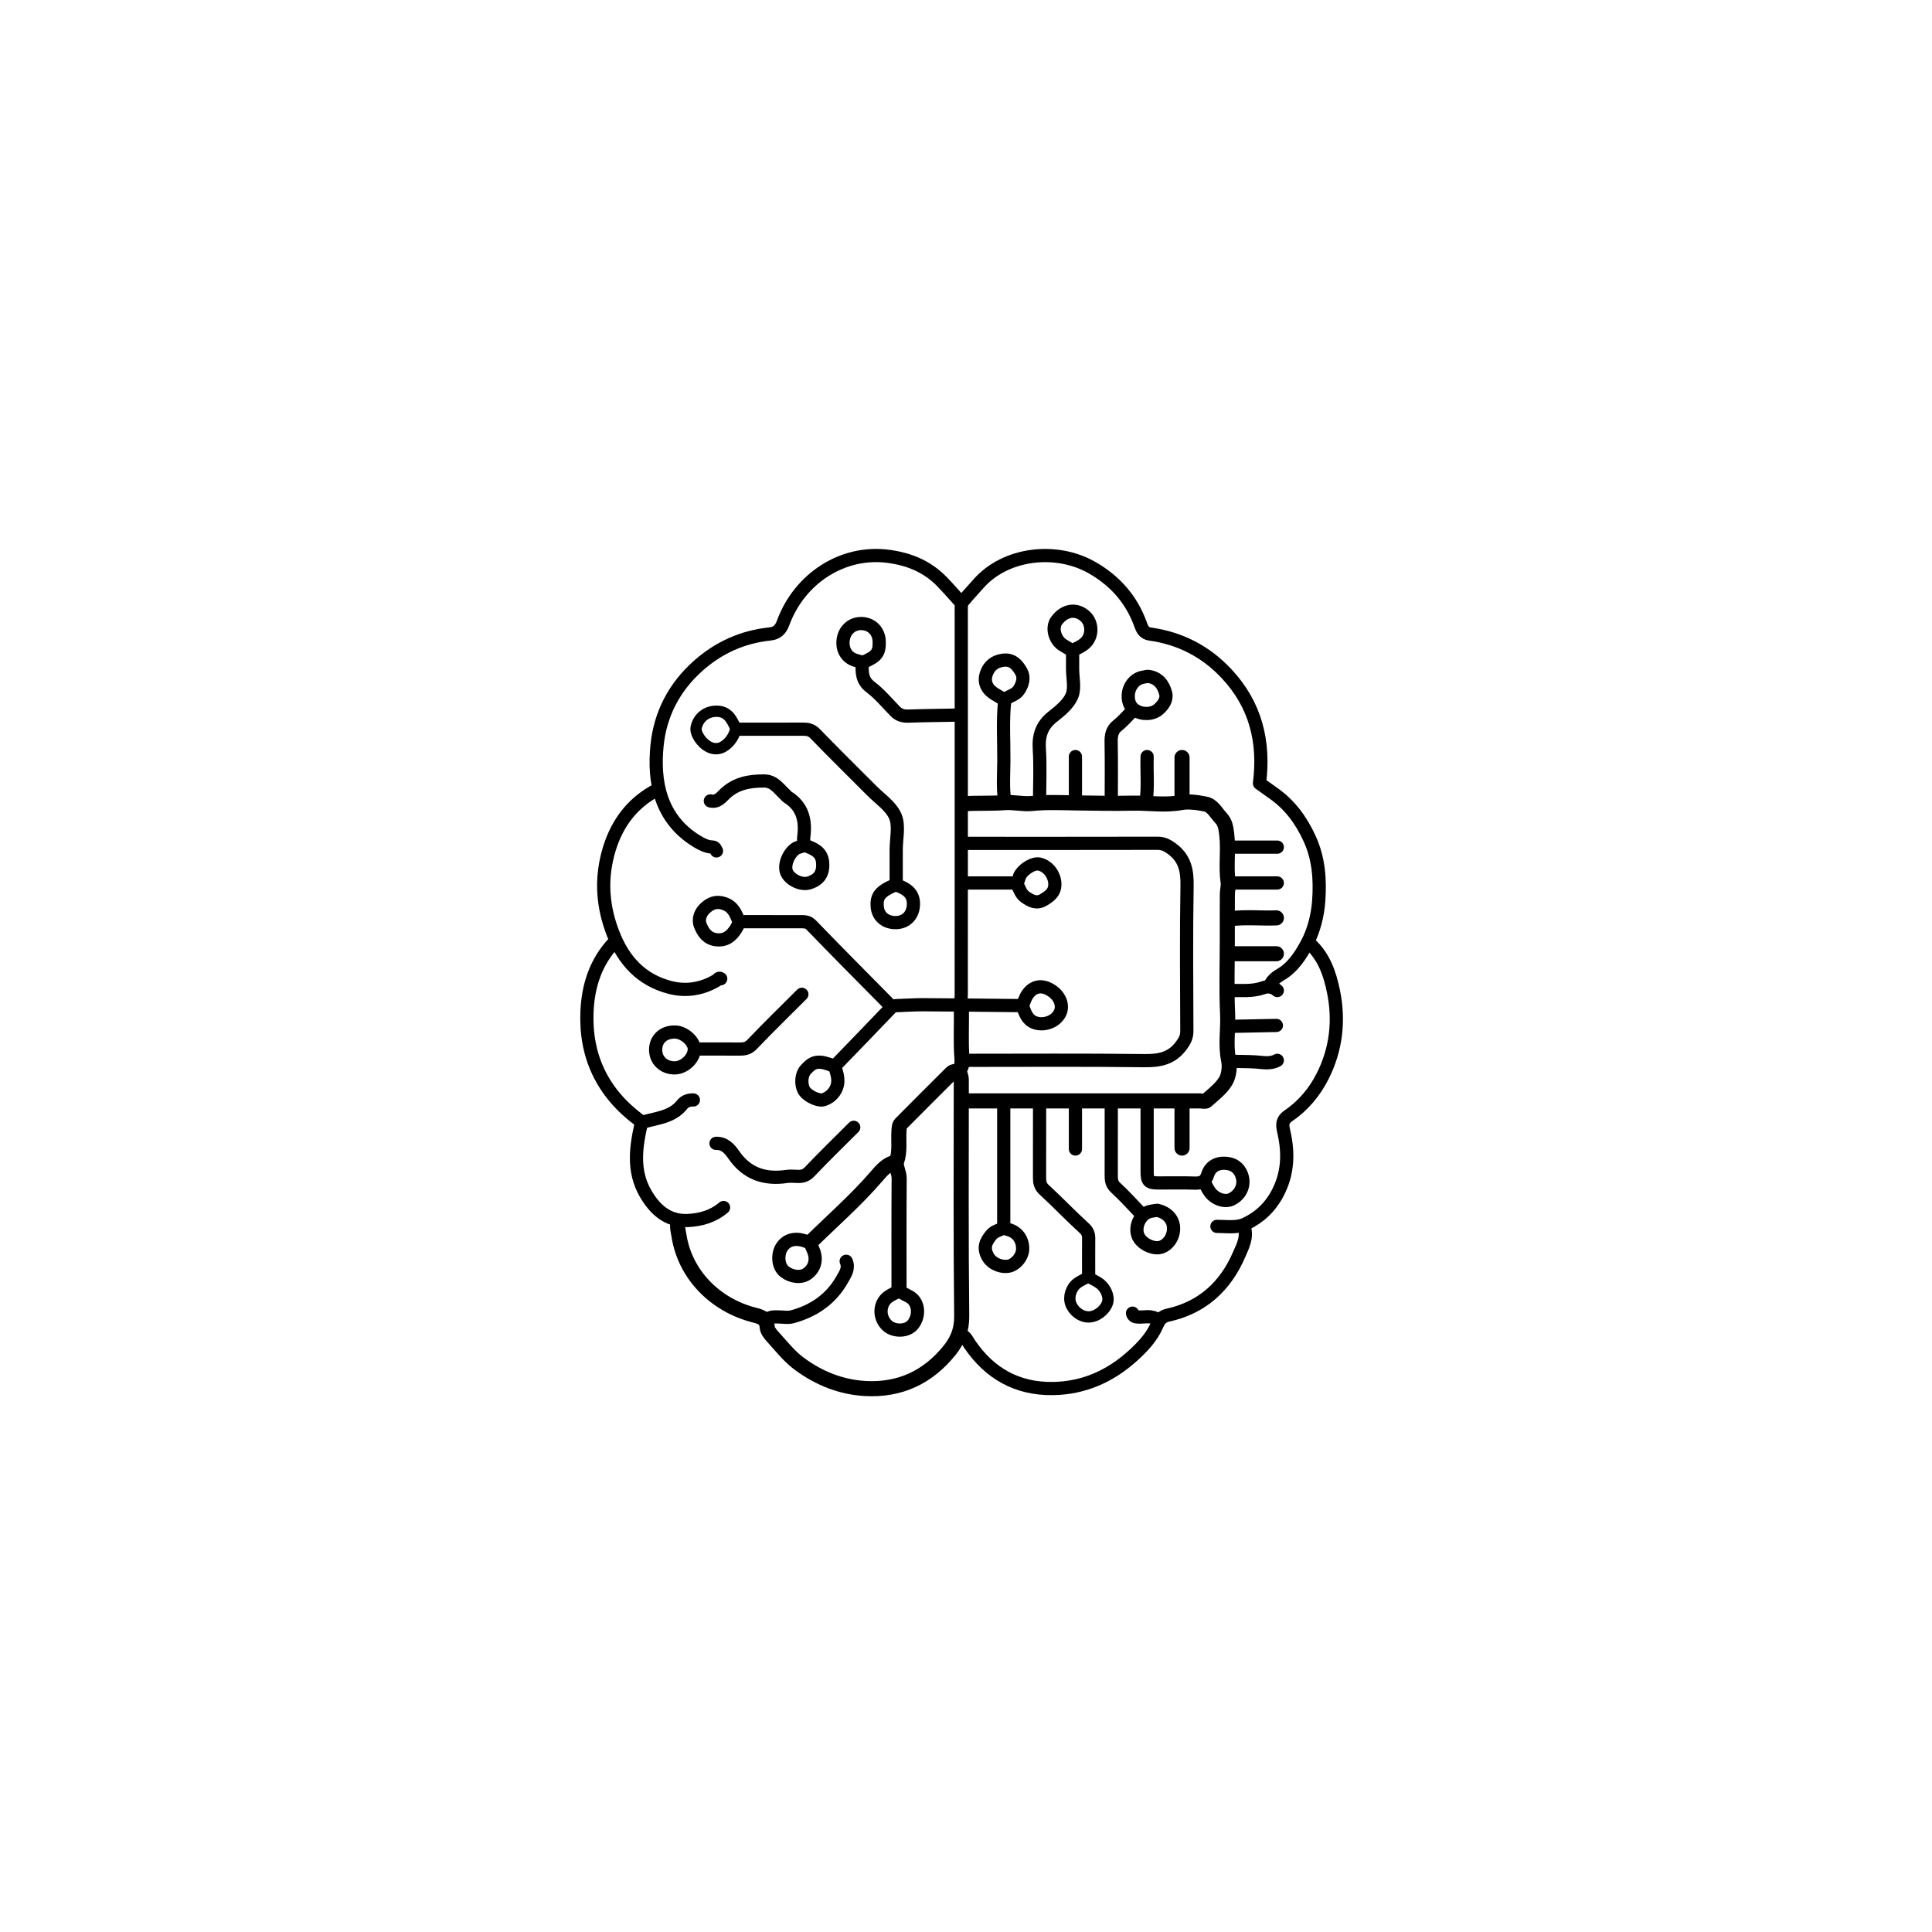 <svg xmlns="http://www.w3.org/2000/svg" xmlns:xlink="http://www.w3.org/1999/xlink" id="Layer_1" x="0px" y="0px" width="100%" viewBox="0 0 1024 1024" xml:space="preserve"><path fill="none" opacity="1" stroke="#000000" stroke-linecap="round" stroke-linejoin="round" stroke-width="7" d="M511,447  C545.167,447 579.333,447.028 613.5,446.952  C616.547,446.946 618.619,448.004 621.117,449.841  C628.027,454.921 629.302,461.406 629.163,469.503  C628.722,495.162 628.964,520.833 629.048,546.5  C629.058,549.547 627.996,551.619 626.159,554.117  C621.079,561.027 614.591,562.262 606.498,562.162  C574.503,561.767 542.5,562 510.5,562 "></path><path fill="none" opacity="1" stroke="#000000" stroke-linecap="round" stroke-linejoin="round" stroke-width="7" d="M509.5,319.5  C506.167,315.833 502.914,312.09 499.484,308.516  C491.715,300.421 482.158,296.388 471.015,294.889  C446.509,291.591 423.69,306.747 415.119,330.044  C413.729,333.821 411.808,335.619 408.002,336.021  C393.503,337.552 380.892,343.244 369.971,352.967  C357.301,364.247 349.926,378.579 348.256,395.026  C346.336,413.932 349.66,434.027 369.5,446  C371.981,447.498 374.579,448.837 377.502,448.931  C379.125,448.984 379.18,450.131 379.75,451 "></path><path fill="none" opacity="1" stroke="#000000" stroke-linecap="round" stroke-linejoin="round" stroke-width="7" d="M673,522.5  C674.05,519.782 676.409,517.889 678.583,516.646  C685.492,512.692 689.702,505.808 692.933,499.7  C696.318,493.301 698.396,485.263 698.948,477.496  C699.754,466.167 698.979,455.104 694.102,444.453  C689.675,434.783 683.719,426.614 675.003,420.496  C672.465,418.715 669.96,416.89 667.554,415.167  C670.357,393.045 665.476,373.454 650.016,356.985  C638.954,345.203 625.428,338.273 609.493,336.051  C606.303,335.606 605.375,333.348 604.528,330.99  C599.781,317.771 591.127,307.978 579.016,300.972  C559.999,289.971 532.987,292.944 518.497,309.497  C515.853,312.517 513.089,315.436 510.533,318.527  C509.26,320.068 509.489,322.094 509.491,324  C509.507,339.667 509.5,355.333 509.5,371  C509.5,387.167 509.5,403.333 509.5,419.5  C509.5,434 509.5,448.5 509.5,463  C509.5,484.5 509.511,506 509.478,527.5  C509.476,529.167 509.167,530.833 509,532.5 "></path><path fill="none" opacity="1" stroke="#000000" stroke-linecap="round" stroke-linejoin="round" stroke-width="8" d="M508,568  C509.756,570.064 509.5,572.559 509.5,575  C509.5,615.833 509.26,656.669 509.724,697.497  C509.806,704.735 507.62,710.271 503.473,715.479  C491.983,729.908 476.962,736.999 458.504,735.929  C445.767,735.191 434.321,730.614 423.952,723.065  C418.301,718.951 414.144,713.516 409.543,708.461  C408.26,707.051 406.748,705.212 406.644,703.491  C406.355,698.702 403.248,697.906 399.516,696.939  C379.086,691.648 363.151,675.668 359.888,655.018  C359.484,652.459 358.687,650.065 359.5,647.5 "></path><path fill="none" opacity="1" stroke="#000000" stroke-linecap="round" stroke-linejoin="round" stroke-width="7" d="M475,468.5  C475,462.5 475,456.5 475,450.5  C475,444.5 476.689,437.786 474.537,432.695  C472.267,427.324 466.39,423.444 461.989,419.011  C452.025,408.975 441.895,399.101 432.085,388.918  C430.043,386.798 428.047,386.468 425.5,386.479  C413.833,386.527 402.167,386.5 390.5,386.5 "></path><path fill="none" opacity="1" stroke="#000000" stroke-linecap="round" stroke-linejoin="round" stroke-width="7" d="M659.5,650.5  C661.246,655.778 658.622,660.627 656.779,664.905  C649.567,681.639 637.341,693.036 619.012,697.053  C616.246,697.659 614.593,699.13 613.203,702.373  C610.513,708.651 605.653,713.829 600.502,718.503  C588.437,729.449 574.388,735.731 557.999,735.954  C539.119,736.212 524.58,727.997 513.986,712.509  C512.718,710.656 511.886,708.37 509.5,707.5 "></path><path fill="none" opacity="1" stroke="#000000" stroke-linecap="round" stroke-linejoin="round" stroke-width="7" d="M694,500  C701.717,506.775 704.877,516.163 706.786,525.544  C709.924,540.963 708.23,556.217 700.98,570.49  C696.697,578.924 690.686,586.068 682.913,591.373  C679.156,593.936 679.709,596.626 680.478,600.005  C683.028,611.219 682.679,622.027 677.101,632.553  C673.125,640.055 667.298,645.419 659.922,648.832  C655.4,650.924 650.021,649.979 645,650 "></path><path fill="none" opacity="1" stroke="#000000" stroke-linecap="round" stroke-linejoin="round" stroke-width="7" d="M325.5,499.5  C315.793,509.731 311.728,522.403 311.126,536.006  C310.071,559.825 319.334,579.118 338.509,593.488  C339.367,594.132 340.258,594.849 341.501,594.504  C348.629,592.525 356.388,591.965 361.505,585.504  C363.03,583.578 365.13,582.946 367.5,583 "></path><path fill="none" opacity="1" stroke="#000000" stroke-linecap="round" stroke-linejoin="round" stroke-width="7" d="M551,585  C551,598 551.024,611 550.979,624  C550.97,626.547 551.238,628.583 553.422,630.585  C560.629,637.193 567.358,644.323 574.595,650.895  C576.518,652.641 577.036,654.227 577.018,656.5  C576.967,663.166 577,669.833 577,676.5 "></path><path fill="none" opacity="1" stroke="#000000" stroke-linecap="round" stroke-linejoin="round" stroke-width="7" d="M348.5,418.5  C334.25,425.839 325.966,437.904 322.082,453.021  C318.473,467.062 319.562,480.824 324.858,494.555  C330.488,509.152 339.911,519.381 355.04,523.349  C363.591,525.591 372.214,524.236 379.993,519.489  C380.628,519.102 380.956,517.992 382,518.75 "></path><path fill="none" opacity="1" stroke="#000000" stroke-linecap="round" stroke-linejoin="round" stroke-width="7" d="M392.5,488.5  C403.167,488.5 413.833,488.482 424.5,488.515  C426.535,488.522 428.258,488.495 430.097,490.406  C443.416,504.248 457.003,517.83 470.49,531.51  C471.07,532.098 471.5,532.833 472,533.5 "></path><path fill="none" opacity="1" stroke="#000000" stroke-linecap="round" stroke-linejoin="round" stroke-width="7" d="M568.5,345.5  C568.5,348.5 568.5,351.5 568.5,354.5  C568.5,359.333 569.863,364.744 568.128,368.843  C566.28,373.209 561.856,376.784 557.916,379.893  C552.163,384.433 550.388,389.846 550.856,397.009  C551.452,406.137 551,415.333 551,424.5 "></path><path fill="none" opacity="1" stroke="#000000" stroke-linecap="round" stroke-linejoin="round" stroke-width="7" d="M452.5,597.5  C444.667,605.333 436.703,613.043 429.087,621.082  C427.058,623.224 425.048,623.614 422.499,623.514  C420.669,623.443 418.8,623.272 417.005,623.537  C405.351,625.257 395.853,622.155 388.903,612.067  C386.776,608.98 384.037,605.83 379.5,606 "></path><path fill="none" opacity="1" stroke="#000000" stroke-linecap="round" stroke-linejoin="round" stroke-width="8" d="M509.5,533.5  C509.792,542.664 509.12,551.832 509.864,561.011  C510.091,563.82 509.814,567.45 505.505,568.036  C504.969,568.108 504.428,568.594 504.011,569.011  C495.163,577.83 486.312,586.646 477.529,595.529  C476.533,596.537 476.561,598.067 476.47,599.498  C476.128,604.844 477.102,610.179 475.247,615.585  C474.393,618.072 476.597,621.322 476.574,624.501  C476.428,644.333 476.5,664.167 476.5,684 "></path><path fill="none" opacity="1" stroke="#000000" stroke-linecap="round" stroke-linejoin="round" stroke-width="7" d="M608,585  C608,597 607.979,609 608.01,621  C608.023,626.171 608.829,626.962 614,626.991  C620.333,627.027 626.673,626.837 632.998,627.063  C636.615,627.193 638.883,626.419 640.115,622.536  C641.461,618.293 645.027,616.266 649.497,616.545  C653.429,616.791 656.47,618.594 658.014,622.494  C660,627.508 658,632.806 653,635.5  C649.374,637.454 643.896,635.667 641.021,631.485  C640.053,630.078 639.333,628.5 638.5,627 "></path><path fill="none" opacity="1" stroke="#000000" stroke-linecap="round" stroke-linejoin="round" stroke-width="7" d="M532,585  C532,606.833 532,628.667 532,650.5 "></path><path fill="none" opacity="1" stroke="#000000" stroke-linecap="round" stroke-linejoin="round" stroke-width="7" d="M426,447.5  C426,446.167 425.853,444.814 426.024,443.503  C427.147,434.877 425.432,427.443 417.511,422.482  C416.927,422.117 416.521,421.476 415.997,421.004  C412.722,418.057 410.334,413.968 405,413.938  C397.389,413.897 390.319,415.111 384.494,420.494  C382.225,422.591 380.298,425.43 376.5,424.5 "></path><path fill="none" opacity="1" stroke="#000000" stroke-linecap="round" stroke-linejoin="round" stroke-width="7" d="M457,351.5  C456.85,356.261 456.703,360.621 461.386,364.151  C466.232,367.804 470.205,372.629 474.483,377.017  C476.456,379.041 478.714,379.643 481.502,379.549  C490.331,379.25 499.167,379.167 508,379 "></path><path fill="none" opacity="1" stroke="#000000" stroke-linecap="round" stroke-linejoin="round" stroke-width="7" d="M589,585  C589,597.667 589.025,610.333 588.979,623  C588.97,625.547 589.228,627.593 591.415,629.593  C596.19,633.959 600.5,638.833 605,643.5 "></path><path fill="none" opacity="1" stroke="#000000" stroke-linecap="round" stroke-linejoin="round" stroke-width="7" d="M340,595  C337.028,607.694 335.206,620.462 342.088,632.449  C346.954,640.924 353.827,647.392 364.495,646.899  C371.399,646.581 378.037,644.695 383.5,640 "></path><path fill="none" opacity="1" stroke="#000000" stroke-linecap="round" stroke-linejoin="round" stroke-width="7" d="M425,527  C416.167,535.833 407.216,544.555 398.586,553.582  C396.55,555.712 394.548,556.04 392,556.021  C384.167,555.963 376.333,556 368.5,556 "></path><path fill="none" opacity="1" stroke="#000000" stroke-linecap="round" stroke-linejoin="round" stroke-width="7" d="M457.5,351  C464.708,347.953 466.157,346.078 466,340  C465.863,334.693 462.175,330.801 457,330.5  C452.027,330.211 447.898,333.515 447,338.5  C446.013,343.98 448.588,348.539 453.501,349.998  C454.664,350.344 455.833,350.667 457,351 "></path><path fill="none" opacity="1" stroke="#000000" stroke-linecap="round" stroke-linejoin="round" stroke-width="7" d="M542,533.5  C543.44,536.889 544.353,540.562 548.485,542.042  C553.554,543.857 559.997,541.346 562,536.5  C563.846,532.034 561.023,526.606 555.5,524  C550.619,521.697 546.067,523.575 543.515,529.007  C542.912,530.292 542.5,531.667 542,533 "></path><path fill="none" opacity="1" stroke="#000000" stroke-linecap="round" stroke-linejoin="round" stroke-width="6" d="M576.5,677  C574.667,678 572.696,678.813 571.029,680.039  C567.645,682.529 566.194,687.395 567.5,691  C568.972,695.064 572.957,698 577,698  C581.099,698 585.654,694.584 587,690.5  C588.06,687.282 586.078,682.482 582.48,680.029  C580.763,678.859 578.833,678 577,677 "></path><path fill="none" opacity="1" stroke="#000000" stroke-linecap="round" stroke-linejoin="round" stroke-width="7" d="M391.5,488  C389.925,484.03 388.505,480.374 383.562,478.804  C379.476,477.506 376.663,478.833 374.068,481.079  C371.337,483.443 369.833,487.097 371.171,490.432  C372.592,493.976 374.784,497.45 379.492,498.059  C384.461,498.701 387.534,496.26 389.978,492.486  C390.783,491.242 391.333,489.833 392,488.5 "></path><path fill="none" opacity="1" stroke="#000000" stroke-linecap="round" stroke-linejoin="round" stroke-width="7" d="M442,565  C433.991,561.877 431.221,562.247 427,567  C424.67,569.624 424.448,574.359 425.935,577.531  C427.522,580.915 433.783,583.497 435.993,582.969  C440.527,581.886 443.788,577.735 444.052,573.503  C444.23,570.642 443.347,568.102 442.5,565.5 "></path><path fill="none" opacity="1" stroke="#000000" stroke-linecap="round" stroke-linejoin="round" stroke-width="7" d="M474.5,469  C466.423,472.414 464.362,475.017 465,481  C465.524,485.918 469.57,489.155 475,489  C480.098,488.854 483.524,485.362 484.058,480.506  C484.827,473.52 480.396,470.958 475,469 "></path><path fill="none" opacity="1" stroke="#000000" stroke-linecap="round" stroke-linejoin="round" stroke-width="7" d="M531.5,651  C529.509,652.183 527.1,652.491 525.463,654.469  C522.241,658.362 521.102,661.414 523.532,665.983  C525.559,669.795 530.929,672.01 535,671  C538.467,670.14 541.776,666.121 542,662.5  C542.299,657.671 539.814,653.625 535.495,652.013  C534.362,651.591 533.167,651.333 532,651 "></path><path fill="none" opacity="1" stroke="#000000" stroke-linecap="round" stroke-linejoin="round" stroke-width="6" d="M390,386  C387.874,381.397 385.796,376.829 379.499,376.972  C374.31,377.09 370.163,380.337 369,385.5  C368.286,388.671 371.896,394.086 376,396  C379.957,397.845 383.735,396.547 387.038,392.531  C388.537,390.709 389.37,388.685 390,386.5 "></path><path fill="none" opacity="1" stroke="#000000" stroke-linecap="round" stroke-linejoin="round" stroke-width="7" d="M533,370.5  C535.225,368.682 538.309,368.419 540.123,365.579  C542.156,362.396 542.94,358.997 541.329,356.095  C539.382,352.588 536.645,349.178 531.493,349.95  C527.329,350.574 524.539,352.646 523.002,356.501  C521.151,361.142 522.746,365.197 527.499,368.002  C529.173,368.99 530.833,370 532.5,371 "></path><path fill="none" opacity="1" stroke="#000000" stroke-linecap="round" stroke-linejoin="round" stroke-width="7" d="M569,344.5  C571.305,343.392 573.66,342.397 575.511,340.511  C579.239,336.711 579.025,330.013 575,326.5  C570.234,322.34 564.144,323.355 560,329  C557.264,332.727 559.059,339.381 563.499,342.002  C565.173,342.99 566.833,344 568.5,345 "></path><path fill="none" opacity="1" stroke="#000000" stroke-linecap="round" stroke-linejoin="round" stroke-width="7" d="M539,468.5  C540.314,470.953 540.991,473.787 543.491,475.513  C546.445,477.553 549.429,479.106 552.998,476.997  C556.439,474.965 559.417,472.79 559.07,467.995  C558.744,463.479 555.492,459.076 551,458  C547.931,457.265 543.08,460.166 540.913,463.442  C539.937,464.917 540.02,466.657 539,468 "></path><path fill="none" opacity="1" stroke="#000000" stroke-linecap="round" stroke-linejoin="round" stroke-width="7" d="M532.5,371.5  C531.369,382.152 532.145,392.834 532.058,403.5  C532.002,410.496 531.451,417.521 532.5,424.5 "></path><path fill="none" opacity="1" stroke="#000000" stroke-linecap="round" stroke-linejoin="round" stroke-width="7" d="M600,377  C597.5,379.5 595.212,382.273 592.444,384.428  C589.298,386.876 588.865,389.85 588.933,393.501  C589.125,403.831 589,414.167 589,424.5 "></path><path fill="none" opacity="1" stroke="#000000" stroke-linecap="round" stroke-linejoin="round" stroke-width="8" d="M474.5,616  C470.08,617.051 467.275,620.361 464.54,623.534  C453.731,636.072 441.268,646.935 429.5,658.5 "></path><path fill="none" opacity="1" stroke="#000000" stroke-linecap="round" stroke-linejoin="round" stroke-width="7" d="M357,547  C351.299,547.214 347.47,551.043 347.5,556.5  C347.53,561.956 351.787,566 357.5,566  C362.739,566 368,560.99 368,556  C368,551.962 362.682,547.176 358,547 "></path><path fill="none" opacity="1" stroke="#000000" stroke-linecap="round" stroke-linejoin="round" stroke-width="7" d="M448.5,668.5  C450.143,672.153 448.073,675.101 446.461,677.978  C440.577,688.476 431.393,694.795 419.975,697.908  C417.648,698.543 415,698.026 412.5,697.992  C410.358,697.963 408.203,697.811 406.5,699.5 "></path><path fill="none" opacity="1" stroke="#000000" stroke-linecap="round" stroke-linejoin="round" stroke-width="7" d="M426.5,448  C430.873,449.726 435.481,451.209 435.999,457  C436.555,463.21 433.852,466.332 428.977,467.93  C424.737,469.32 418.705,466.33 417,462.5  C415.353,458.799 417.674,452.758 421.45,449.933  C422.892,448.854 424.657,449.02 426,448 "></path><path fill="none" opacity="1" stroke="#000000" stroke-linecap="round" stroke-linejoin="round" stroke-width="7" d="M613.5,641.5  C618.541,642.71 621.726,646.083 622,650.5  C622.286,655.123 619.498,659.627 615.5,661  C611.97,662.212 606.553,660.093 604,656.5  C600.454,651.511 603.982,642.986 610,642  C611,641.836 612,641.667 613,641.5 "></path><path fill="none" opacity="1" stroke="#000000" stroke-linecap="round" stroke-linejoin="round" stroke-width="7" d="M476,684.5  C474.167,685.5 472.157,686.274 470.534,687.543  C466,691.087 465.616,698.355 470.353,702.661  C473.742,705.742 480.741,705.976 483.926,701.942  C487.693,697.171 487.063,689.613 481.507,686.985  C479.959,686.252 478.5,685.333 477,684.5 "></path><path fill="none" opacity="1" stroke="#000000" stroke-linecap="round" stroke-linejoin="round" stroke-width="7" d="M541.5,533  C524.167,532.833 506.834,532.623 489.5,532.529  C484.834,532.504 480.167,532.85 475.5,532.99  C474.11,533.031 473.052,533.295 471.95,534.453  C462.202,544.701 452.333,554.833 442.5,565 "></path><path fill="none" opacity="1" stroke="#000000" stroke-linecap="round" stroke-linejoin="round" stroke-width="8" d="M511,426  C518.16,425.516 525.327,425.97 532.532,425.404  C537.094,425.045 542.232,426.352 546.985,425.853  C554.664,425.047 562.47,425.437 569.992,425.552  C580.125,425.706 590.38,425.901 600.493,425.687  C608.972,425.509 617.445,426.996 626.069,425.366  C629.907,424.641 634.764,425.341 638.965,426.177  C642.659,426.913 644.517,430.785 647.047,433.455  C649.403,435.942 649.741,438.718 650.162,441.979  C651.263,450.492 649.684,459.028 650.929,467.51  C651.237,469.607 650.539,471.832 650.523,474  C650.465,482 650.5,490 650.5,498  C650.5,511.167 650.047,524.355 650.666,537.492  C651.052,545.662 649.465,553.806 651.22,562.06  C651.907,565.29 651.37,569.979 649.717,572.836  C647.322,576.976 643.079,580.087 639.425,583.418  C638.788,583.998 637.167,583.5 636,583.5  C622.833,583.5 609.667,583.5 596.5,583.5  C583.833,583.5 571.167,583.5 558.5,583.5  C542.667,583.5 526.833,583.5 511,583.5 "></path><path fill="none" opacity="1" stroke="#000000" stroke-linecap="round" stroke-linejoin="round" stroke-width="7" d="M429.5,659  C430,660.167 430.491,661.337 431.002,662.499  C433.125,667.337 432.006,672.011 428,675  C424.64,677.507 419.53,676.816 415.947,674.068  C412.159,671.163 412.125,665.016 414.08,661.545  C416.509,657.232 421.064,656.004 425.999,657.504  C427.007,657.81 428,658.167 429,658.5 "></path><path fill="none" opacity="1" stroke="#000000" stroke-linecap="round" stroke-linejoin="round" stroke-width="7" d="M608.5,358.5  C613.929,359.112 616.68,362.925 617.842,367.54  C618.662,370.796 616.542,373.764 613.989,375.987  C611.002,378.589 605.555,379.016 601.555,376.415  C598.539,374.454 597.67,370.942 598.079,367.509  C598.479,364.144 600.924,359.958 605.5,359.001  C606.332,358.827 607.167,358.667 608,358.5 "></path><path fill="none" opacity="1" stroke="#000000" stroke-linecap="round" stroke-linejoin="round" stroke-width="7" d="M511,468  C520.167,468 529.333,468 538.5,468 "></path><path fill="none" opacity="1" stroke="#000000" stroke-linecap="round" stroke-linejoin="round" stroke-width="7" d="M677,562  C673.319,564.081 669.285,563.089 665.509,562.853  C660.998,562.572 656.501,562.645 652,562.5 "></path><path fill="none" opacity="1" stroke="#000000" stroke-linecap="round" stroke-linejoin="round" stroke-width="7" d="M677,468  C668.667,468 660.333,468 652,468 "></path><path fill="none" opacity="1" stroke="#000000" stroke-linecap="round" stroke-linejoin="round" stroke-width="7" d="M652,449  C660.333,449 668.667,449 677,449 "></path><path fill="none" opacity="1" stroke="#000000" stroke-linecap="round" stroke-linejoin="round" stroke-width="8" d="M676.5,505.5  C668.333,505.5 660.167,505.5 652,505.5 "></path><path fill="none" opacity="1" stroke="#000000" stroke-linecap="round" stroke-linejoin="round" stroke-width="8" d="M676.5,486.5  C668.337,486.827 660.146,485.839 652,487 "></path><path fill="none" opacity="1" stroke="#000000" stroke-linecap="round" stroke-linejoin="round" stroke-width="7" d="M676.5,543.5  C668.333,543.667 660.167,543.833 652,544 "></path><path fill="none" opacity="1" stroke="#000000" stroke-linecap="round" stroke-linejoin="round" stroke-width="7" d="M570,585  C570,593 570,601 570,609 "></path><path fill="none" opacity="1" stroke="#000000" stroke-linecap="round" stroke-linejoin="round" stroke-width="8" d="M626.5,585  C626.5,592.833 626.5,600.667 626.5,608.5 "></path><path fill="none" opacity="1" stroke="#000000" stroke-linecap="round" stroke-linejoin="round" stroke-width="7" d="M608,401  C607.731,408.831 608.57,416.686 607.5,424.5 "></path><path fill="none" opacity="1" stroke="#000000" stroke-linecap="round" stroke-linejoin="round" stroke-width="7" d="M570,401  C570,408.833 570,416.667 570,424.5 "></path><path fill="none" opacity="1" stroke="#000000" stroke-linecap="round" stroke-linejoin="round" stroke-width="8" d="M626.5,401.5  C626.5,409.167 626.5,416.833 626.5,424.5 "></path><path fill="none" opacity="1" stroke="#000000" stroke-linecap="round" stroke-linejoin="round" stroke-width="7" d="M677,525  C674.788,523.059 672.145,522.616 669.517,523.549  C663.773,525.588 657.865,524.869 652,525 "></path><path fill="none" opacity="1" stroke="#000000" stroke-linecap="round" stroke-linejoin="round" stroke-width="7" d="M600.25,696  C600.615,697.833 601.865,697.985 603.498,698.055  C606.865,698.2 610.466,697.002 613.5,699.5 "></path></svg>